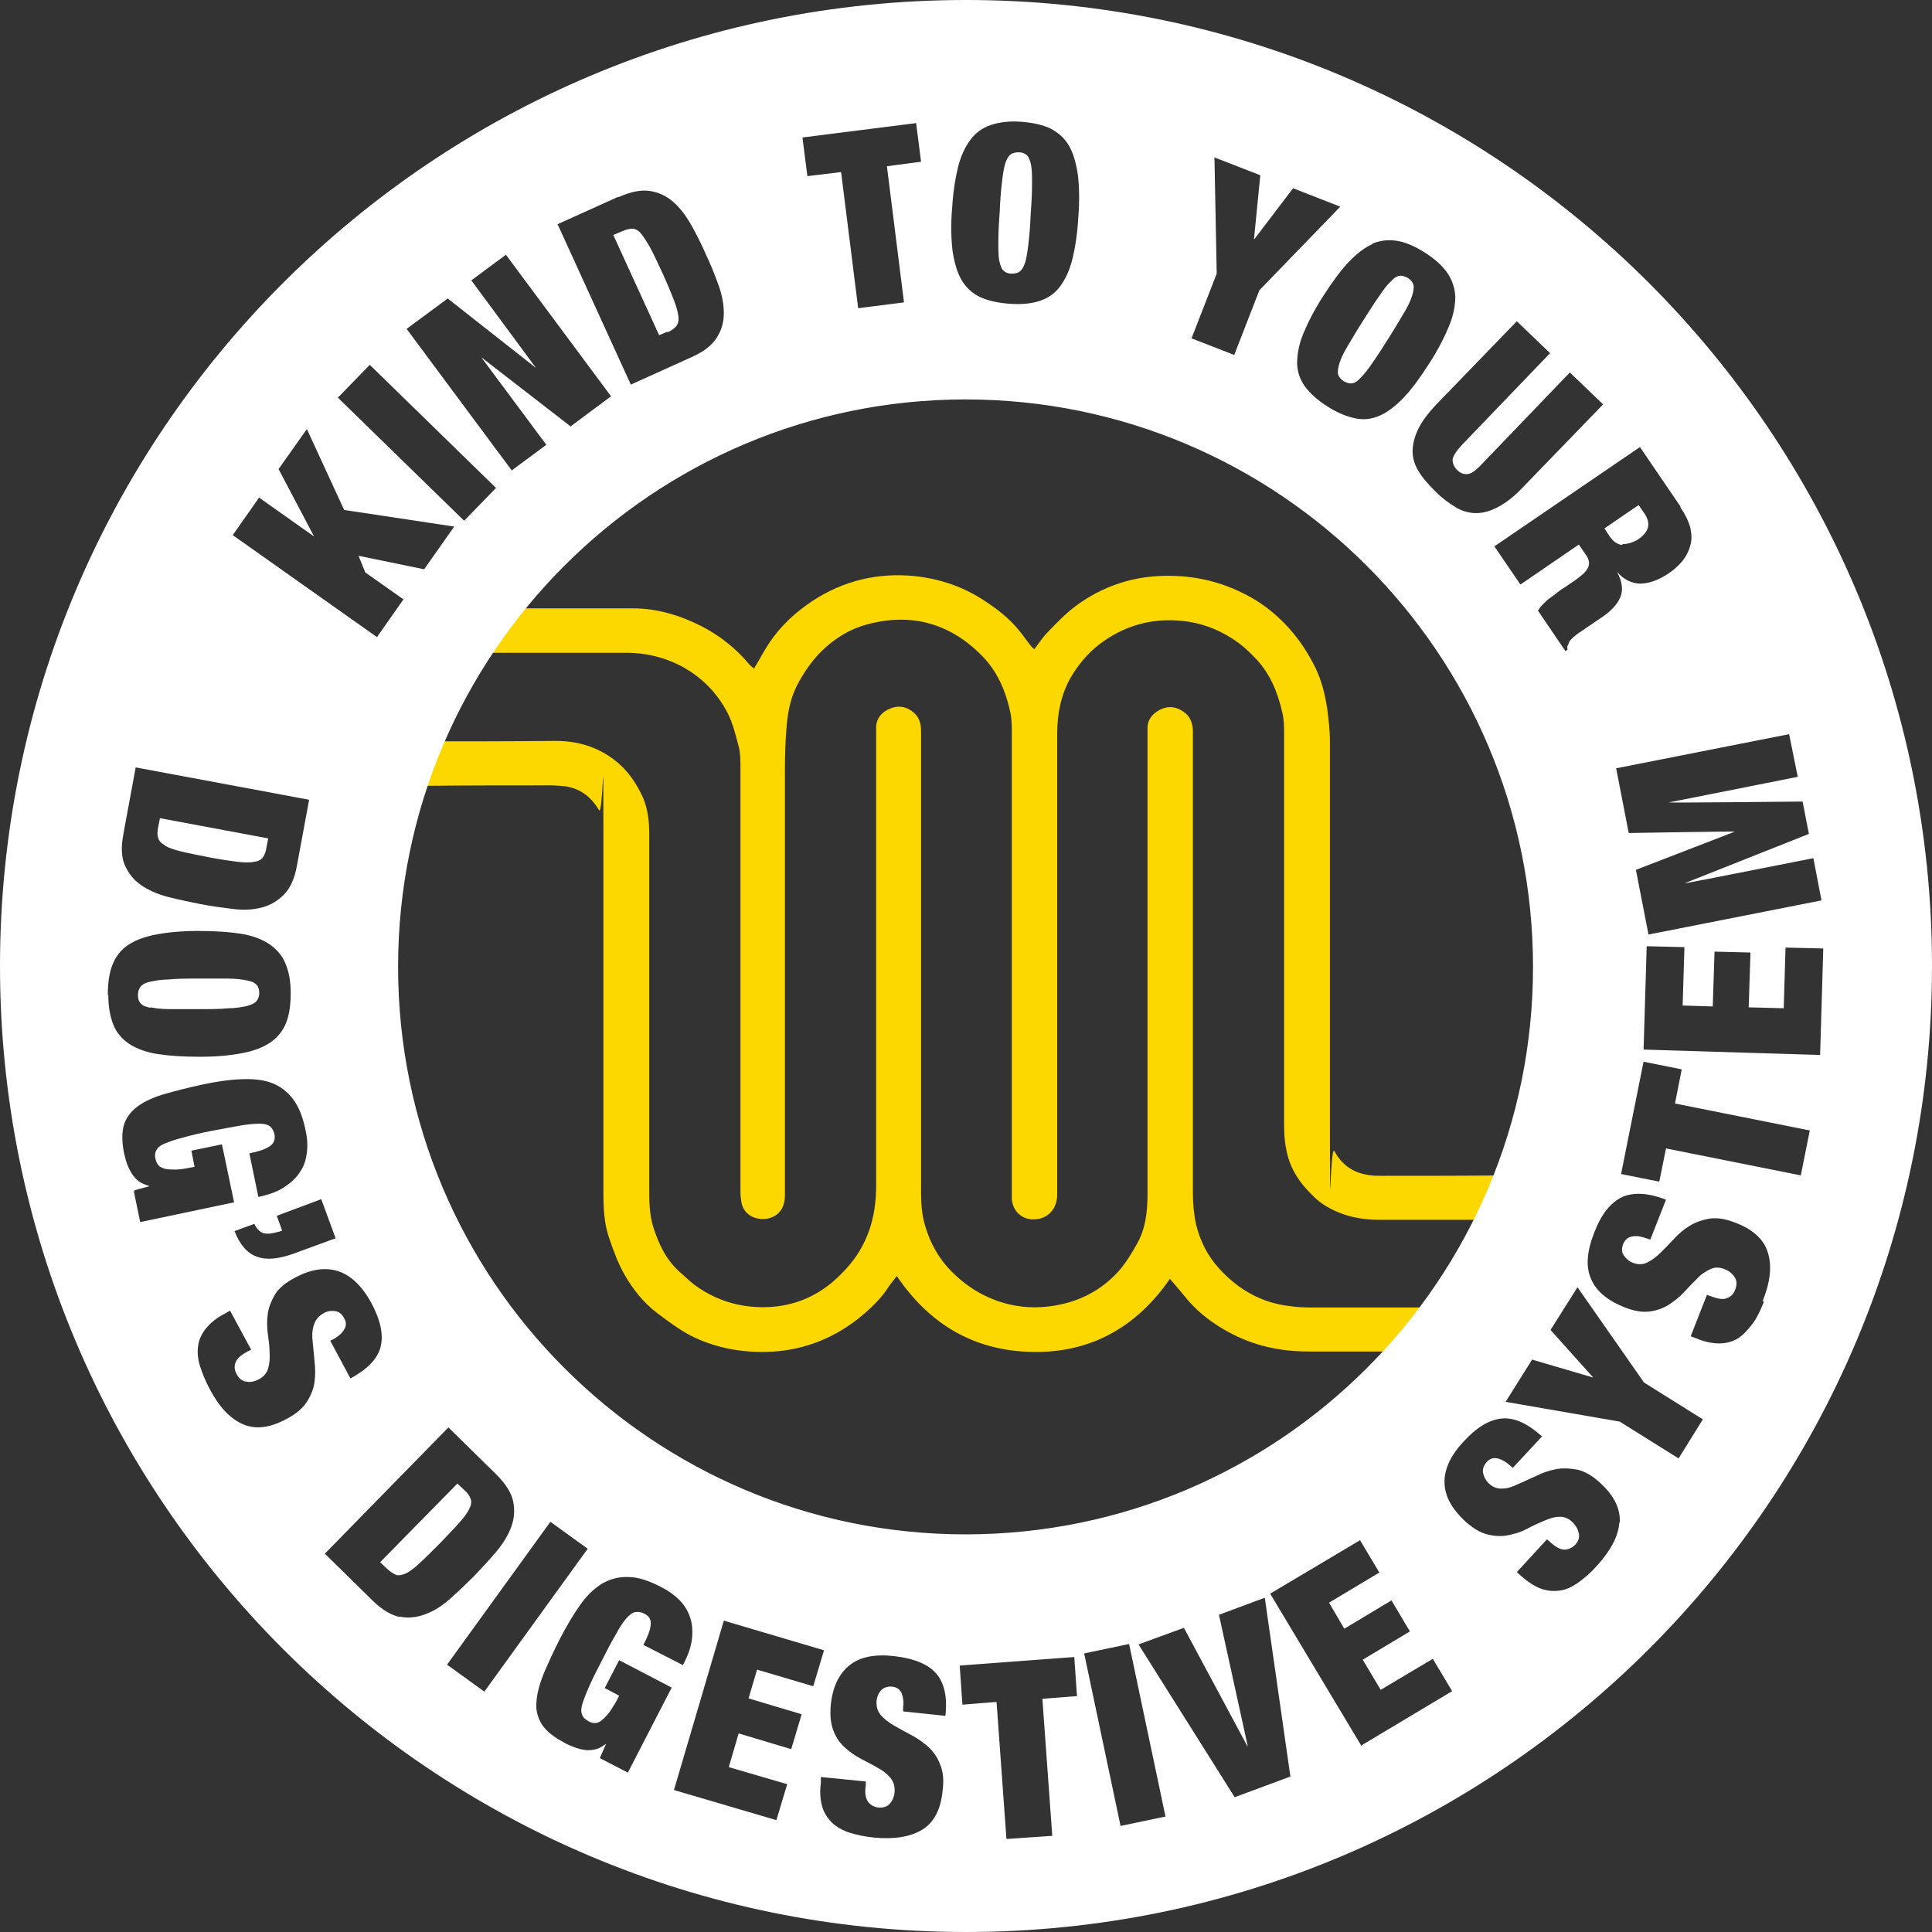 <?xml version="1.0" encoding="UTF-8"?>
<svg xmlns="http://www.w3.org/2000/svg" id="Layer_1" data-name="Layer 1" version="1.1" viewBox="0 0 430 430">
  <rect x="0" y="0" width="430" height="430" fill="#333333" stroke="none"/>
  <defs>
    <style>
      .cls-1 {
        fill: #fdd700;
      }

      .cls-1, .cls-2 {
        stroke-width: 0px;
      }

      .cls-2 {
        fill: #fff;
      }
    </style>
  </defs>
  <g>
    <path class="cls-1" d="M167.7,149c.9-1.5,1.7-2.9,2.5-4.3,2.4-4.1,5.6-7.4,9.4-10.1,6.7-4.8,14.3-7,22.5-6.5,6.1.4,11.9,2.2,17,5.6,2.9,1.9,5.5,3.9,7.7,6.6.9,1.1,1.7,2.3,2.6,3.4.2.3.5.5.8.8,1-1.3,1.8-2.6,2.9-3.7,2.1-2.2,4.2-4.4,6.7-6.2,5.4-3.9,11.6-6.1,18.3-6.4,6.5-.3,12.7.9,18.5,3.8,2.9,1.4,5.5,3.2,7.9,5.4,3.5,3.2,6.2,7,8.3,11.3,1.4,2.9,2.1,5.9,2.6,9,.3,2.4.6,4.9.6,7.4,0,28.6,0,57.1,0,85.7s0,3.7,1,5.4c1.6,3,4.1,4.8,7.5,5.3,1,.2,2.1.2,3.2.2,9.2,0,18.4,0,27.6-.1,2.1,0,3.8.5,5.2,2.2,1,1.3,1.2,4.3.1,5.5-1.4,1.6-3.1,2.2-5.2,2.2-9.4,0-18.9,0-28.3,0-4.2,0-8.1-.8-11.7-2.9-.9-.5-1.7-1.1-2.5-1.8-1.6-1.5-3.1-3.1-4.3-5-2.2-3.5-2.8-7.3-2.8-11.3,0-28.9,0-57.8,0-86.7,0-1.8,0-3.6-.4-5.2-1-4.4-2.6-8.4-5.7-11.8-1.7-1.8-3.4-3.4-5.5-4.7-3.4-2.2-7.1-3.5-11-3.9-6.8-.7-13,1-18.5,5.2-2.6,2-4.7,4.5-6.4,7.4-2.2,3.9-3,8.1-3,12.5,0,34.2,0,68.3,0,102.5,0,3.5-2.3,5.6-5.3,5.6-2.6,0-4.5-1.8-4.8-4.4,0-.5,0-1,0-1.5,0-34,0-68.1,0-102.2,0-1.5,0-3.1-.3-4.6-1-4.7-2.8-9.1-6.2-12.6-7.2-7.4-15.9-9.8-25.8-7.1-3.7,1-7,3-9.8,5.7-2.1,2-3.8,4.4-5.2,6.9-1.8,3.1-2.5,6.4-2.8,9.8-.3,3.3-.4,6.7-.4,10.1,0,31.3,0,62.7,0,94,0,.9,0,1.8-.3,2.6-.6,2.1-2.7,3.4-5.1,3.2-2.2-.2-3.9-1.5-4.3-3.8-.1-.7-.2-1.4-.2-2.1,0-31.5,0-63,0-94.5,0-1.5,0-3-.3-4.4-.7-2.6-1.3-5.3-2.5-7.7-2.3-4.5-5.8-8.1-10.3-10.5-4-2.1-8.3-3.1-12.9-3-14.6,0-29.2,0-43.8,0-1.5,0-2.9-.3-4.2-1.2-2.2-1.5-2.3-6-.1-7.5,1.2-.8,2.4-1.2,3.8-1.2,15.4,0,30.8,0,46.3,0,5.4,0,10.4,1.5,15.2,3.9,4.1,2.1,7.7,4.9,10.7,8.5.3.4.8.7,1.2,1.1h0Z"></path>
    <path class="cls-1" d="M260.4,284.6c-7.3,10.6-17.4,16.5-30.5,16.3-13-.2-23-6.1-30.3-16.9-.6.8-1.2,1.5-1.7,2.2-1.8,2.9-4.3,5.2-6.9,7.3-6,4.7-12.8,7.2-20.5,7.4-5.9.1-11.6-1-16.9-3.7-2.6-1.4-5-3.2-7.4-5-3-2.3-5.3-5.2-7.2-8.5-1.4-2.5-2.4-5.1-3.3-7.8-1.3-3.5-1.4-7.1-1.4-10.8,0-26.5,0-53,0-79.4s0-3.8-1-5.4c-1.7-2.9-4.1-4.8-7.5-5.3-1.1-.1-2.2-.2-3.3-.2-9.3,0-18.5,0-27.8.1-1.9,0-3.6-.4-4.8-2-1.2-1.6-1.3-3.3-.5-5.1.8-1.7,2.3-2.5,4.1-2.8.3,0,.6,0,.8,0,9.8,0,19.6,0,29.4-.1,4.8,0,9.2,1.3,13,4.2,2.9,2.2,4.9,5.1,6.4,8.4,1.1,2.6,1.4,5.3,1.4,8.1,0,26.2,0,52.5,0,78.7,0,3,0,5.9.9,8.8,1.2,3.8,2.9,7.4,6,10.1,1.2,1,2.2,2.1,3.5,3,4.9,3.5,10.4,5,16.4,4.7,5.2-.3,9.8-2.1,13.8-5.4,1.9-1.6,3.6-3.4,5.1-5.4,3.5-4.9,4.8-10.3,4.8-16.2,0-33.5,0-67,0-100.5s0-1.1,0-1.7c.1-1.9,1.3-3.2,2.9-3.9,1.7-.8,3.5-.7,5.1.5,1.5,1.1,2,2.6,2,4.4v21.2c0,27.2,0,54.4,0,81.7,0,2.4.2,4.9.9,7.2,1.1,3.8,3,7.3,5.9,10.2,2.4,2.4,5,4.3,8.1,5.7,5.1,2.3,10.4,2.8,15.8,1.7,5.5-1.1,10.2-3.8,13.8-8.1,1.3-1.6,2.4-3.4,3.4-5.2,2.1-3.5,2.5-7.5,2.5-11.5,0-34,0-68,0-102,0-.5,0-1.1,0-1.6,0-2,1.3-3.3,2.9-4.1,1.7-.8,3.4-.7,5.1.5,1.5,1,2,2.5,2.1,4.1,0,.4,0,.8,0,1.2,0,33.9,0,67.8,0,101.7,0,2.4.2,4.8.7,7.1.9,3.7,2.6,7.1,5.2,9.9,4.2,4.6,9.4,7.6,15.7,8.3,1.4.2,2.9.3,4.3.3,14.6,0,29.1,0,43.7,0,2,0,3.7.5,5,2.1,1.2,1.5,1.1,4.3-.1,5.7-1.3,1.6-3,2-5,2-14.6,0-29.2,0-43.8,0-6.3,0-12.3-1.3-17.9-4.4-3.3-1.8-6.4-4.1-8.9-7-1.4-1.7-2.8-3.4-4.2-5h0Z"></path>
  </g>
  <g>
    <path class="cls-2" d="M148.5,74c.9-.4,1.6-.9,2-1.4.4-.5.6-1.2.5-2.1s-.4-2.1-1-3.7c-.6-1.5-1.4-3.5-2.5-5.9-1.1-2.4-2-4.3-2.8-5.8-.8-1.4-1.5-2.5-2.1-3.2-.6-.7-1.3-1-1.9-1-.6,0-1.4.2-2.3.6l-1.9.8,10.2,22.3,1.9-.8Z"></path>
    <path class="cls-2" d="M36.7,188.2c.8.5,2,.9,3.6,1.3,1.6.4,3.7.8,6.2,1.3,2.6.5,4.7.8,6.3,1,1.6.2,2.9.2,3.8,0,.9-.1,1.6-.5,1.9-1,.4-.5.7-1.3.8-2.2l.4-2-24.1-4.5-.4,2c-.2,1-.2,1.8,0,2.4.2.6.6,1.2,1.5,1.6Z"></path>
    <path class="cls-2" d="M33.5,224.2c1,.2,2.4.4,4.2.4,1.7,0,3.9,0,6.6,0,2.6,0,4.8,0,6.6-.2,1.7,0,3.1-.3,4.1-.5,1-.3,1.7-.6,2.1-1.1.4-.5.6-1.1.6-1.8,0-.8-.2-1.4-.6-1.8-.4-.5-1.1-.8-2.2-1-1-.2-2.4-.4-4.2-.4-1.7,0-3.9,0-6.6,0-2.6,0-4.8,0-6.6.2-1.7,0-3.1.3-4.1.5-1,.2-1.7.6-2.1,1.1-.4.5-.6,1.1-.6,1.9,0,.8.2,1.4.6,1.8.4.5,1.1.8,2.2,1Z"></path>
    <path class="cls-2" d="M361.1,121.1c1.1,0,2.2-.3,3.4-1,1.4-.9,2.1-1.9,2.3-2.8.2-1-.1-2.1-1-3.3l-1.1-1.6-7.6,5.2,1.1,1.7c.8,1.2,1.8,1.9,2.9,2Z"></path>
    <path class="cls-2" d="M104.5,335.7c.4-.8.5-1.6.2-2.2-.2-.6-.7-1.3-1.4-1.9l-1.5-1.4-17.2,17.5,1.5,1.4c.7.7,1.4,1.1,2,1.4.6.2,1.3.1,2.2-.3s1.9-1.2,3-2.2c1.2-1.1,2.7-2.6,4.6-4.5,1.8-1.9,3.3-3.4,4.4-4.7,1.1-1.2,1.8-2.2,2.2-3.1Z"></path>
    <path class="cls-2" d="M299,84.8c.7.4,1.3.6,1.9.5.6,0,1.3-.5,2-1.3.7-.7,1.6-1.8,2.6-3.3,1-1.4,2.2-3.3,3.6-5.5,1.4-2.2,2.5-4.1,3.4-5.6.9-1.5,1.5-2.8,1.8-3.8.3-1,.4-1.8.3-2.4-.2-.6-.6-1.1-1.2-1.5-.7-.4-1.3-.6-1.9-.5-.6,0-1.3.5-2,1.3-.8.7-1.6,1.8-2.6,3.3-1,1.4-2.2,3.3-3.6,5.5-1.4,2.2-2.5,4.1-3.4,5.6-.9,1.5-1.5,2.8-1.8,3.8s-.4,1.8-.3,2.4c.2.6.6,1.1,1.2,1.5Z"></path>
    <path class="cls-2" d="M215,0C96.3,0,0,96.3,0,215s96.3,215,215,215,215-96.3,215-215S333.7,0,215,0ZM400.1,172.9l-28.7,5.7h0c0,.1,29.8-.2,29.8-.2l1.4,7.2-27.7,11h0c0,.1,28.7-5.6,28.7-5.6l1.8,9.4-38.5,7.6-2.8-14.4,22-8.5h0c0-.1-23.6.3-23.6.3l-2.8-14.4,38.5-7.6,1.9,9.4ZM374,112.9c1.1,1.6,1.8,3.1,2.2,4.5.3,1.4.4,2.8,0,4-.3,1.2-.9,2.4-1.7,3.4-.8,1-1.9,2-3.1,2.8-2.2,1.5-4.2,2.2-6.2,2.3-1.9,0-3.7-.8-5.3-2.6h0c1.2,2.2,1.4,4.1.7,5.7-.7,1.6-2.2,3.2-4.4,4.6l-2.8,1.9c-.4.3-.9.6-1.3.9-.5.3-.9.6-1.3.9-.4.3-.7.6-1,.9s-.5.5-.6.8c0,.2-.2.5-.3.7s-.1.5,0,.9l-.5.3-6.1-9c.3-.5.7-1,1.2-1.5.5-.5,1-1,1.6-1.4s1.1-.8,1.6-1.2c.5-.4.9-.7,1.3-.9l2.2-1.5c.9-.6,1.6-1.2,2.2-1.7.5-.5.9-1,1.1-1.5.2-.5.2-.9.1-1.4-.1-.4-.3-.9-.7-1.4l-1.5-2.2-13,8.9-5.8-8.5,32.4-22.1,9,13.2ZM341.2,215.2c0,69.8-56.6,126.3-126.3,126.3s-126.3-56.6-126.3-126.3,56.6-126.3,126.3-126.3,126.3,56.6,126.3,126.3ZM345,78.6l-19.6,20.4c-1.3,1.4-2,2.5-2.1,3.3,0,.8.3,1.6,1,2.3s1.5,1,2.3.9c.8,0,1.9-.8,3.2-2.2l19.6-20.4,7.4,7.1-17.9,18.5c-1.9,2-3.7,3.4-5.4,4.3-1.7.9-3.3,1.4-4.9,1.4-1.6,0-3.1-.4-4.6-1.3-1.5-.9-3-2-4.5-3.5-1.5-1.5-2.8-2.9-3.7-4.4-.9-1.4-1.4-3-1.4-4.5,0-1.6.4-3.2,1.2-4.9.8-1.7,2.2-3.6,4.1-5.6l17.9-18.5,7.4,7.1ZM305.3,54.3c1.8-.8,3.7-1,5.6-.7,1.9.3,4,1.2,6.2,2.6,2.2,1.4,3.9,2.9,5,4.5,1.1,1.6,1.7,3.4,1.8,5.3,0,2-.4,4.2-1.4,6.6-1,2.4-2.4,5.2-4.4,8.3-2,3.1-3.8,5.6-5.6,7.5-1.8,1.9-3.6,3.3-5.4,4.1-1.8.8-3.6,1-5.5.6-1.9-.4-3.9-1.2-6.1-2.6-2.2-1.4-3.9-2.9-5-4.4-1.1-1.5-1.8-3.3-1.8-5.3,0-2,.4-4.2,1.4-6.6,1-2.4,2.4-5.2,4.4-8.3,2-3.1,3.8-5.6,5.6-7.5,1.8-1.9,3.6-3.3,5.4-4.1ZM270.2,35l10.3,4-1.4,14.2h.1s8.6-11.3,8.6-11.3l10.5,4.1-18,18.6-5.6,14.4-9.5-3.7,5.6-14.4-.5-25.8ZM211.9,46.6c.2-3.7.7-6.8,1.3-9.3.6-2.5,1.6-4.6,2.8-6.2,1.2-1.6,2.7-2.7,4.6-3.3,1.8-.6,4.1-.9,6.7-.7,2.6.2,4.8.7,6.5,1.5,1.7.9,3.1,2.1,4.1,3.8,1,1.7,1.6,3.9,2,6.5.3,2.6.4,5.7.1,9.4-.2,3.7-.7,6.8-1.3,9.3-.6,2.5-1.6,4.6-2.8,6.2-1.2,1.6-2.7,2.6-4.6,3.2-1.8.6-4.1.8-6.7.6s-4.8-.7-6.5-1.5c-1.7-.8-3.1-2.1-4.1-3.8-1-1.7-1.6-3.9-2-6.5-.3-2.6-.4-5.7-.1-9.4ZM203.9,27.4l1.1,8.6-7.6,1,3.8,30.3-10.2,1.3-3.8-30.3-7.5.9-1.1-8.6,25.3-3.2ZM137.6,43.9c2.7-1.2,5-1.7,7-1.4,2,.3,3.7,1.1,5.2,2.4,1.5,1.3,2.8,3,4,5.1s2.3,4.3,3.3,6.6c1.1,2.3,2,4.6,2.8,6.8.8,2.2,1.2,4.3,1.2,6.3,0,2-.5,3.8-1.6,5.5-1.1,1.7-2.9,3.1-5.6,4.3l-13.5,6.1-16.3-35.7,13.5-6.1ZM99.6,66.4l19.7,15.5h0c0,0-14.4-19.5-14.4-19.5l7.7-5.7,23.4,31.5-9,6.7-19.9-15.4h0c0,0,14.5,19.5,14.5,19.5l-7.7,5.7-23.4-31.5,9.2-6.8ZM82.3,81.2l28.1,27.4-7.1,7.3-28.1-27.4,7.1-7.3ZM57.6,110.7l12.3,8.7h0c0,0-7.9-15-7.9-15l6.3-8.9,8.3,18,24.5,3.7-6.7,9.5-14.6-3,1.5,3.7,8.5,6-5.9,8.4-32.1-22.7,5.9-8.4ZM61.6,270.6l9.9-3.7,3.2,8.7-9.3,3.4c-3.3,1.2-6.1,1.5-8.2.7-2.1-.7-3.8-2.6-5-5.7l4.4-1.6c.6,1.2,1.3,1.9,2.2,2.1.9.2,2,0,3.4-.4l.6-.2-1.2-3.3ZM27.5,185.4l2.7-14.6,38.6,7.2-2.7,14.6c-.5,2.9-1.5,5.1-2.9,6.5-1.4,1.4-3,2.4-5,2.9-1.9.5-4.1.6-6.4.3-2.4-.3-4.8-.6-7.3-1.1-2.5-.5-4.9-1-7.2-1.6-2.3-.6-4.3-1.5-5.9-2.6-1.6-1.1-2.8-2.6-3.6-4.4-.8-1.8-.9-4.2-.3-7.1ZM24,221.4c0-2.6.3-4.8,1-6.6.7-1.8,1.8-3.3,3.4-4.4,1.6-1.1,3.7-1.9,6.3-2.4,2.6-.5,5.7-.8,9.4-.8,3.7,0,6.8.2,9.4.6,2.6.4,4.7,1.2,6.4,2.3,1.6,1.1,2.9,2.5,3.6,4.3.8,1.8,1.2,4,1.2,6.6,0,2.6-.3,4.8-1,6.6-.7,1.8-1.9,3.3-3.5,4.4-1.6,1.1-3.7,1.9-6.3,2.4-2.6.5-5.7.8-9.4.8-3.7,0-6.8-.2-9.4-.6-2.6-.4-4.7-1.2-6.4-2.3-1.6-1.1-2.8-2.5-3.5-4.3s-1.1-4-1.1-6.6ZM30,264.9l3.3-.9h0c-.9-.3-1.7-.6-2.3-1-.7-.5-1.2-1.1-1.6-1.7s-.8-1.4-1.1-2.2c-.3-.8-.5-1.7-.7-2.5-.5-2.5-.5-4.6,0-6.3.5-1.6,1.6-3,3.1-4.1,1.5-1.1,3.5-2,5.9-2.7,2.4-.7,5.2-1.4,8.4-2.1,3.2-.7,6.1-1.1,8.7-1.2,2.6-.1,4.8.1,6.7.8,1.9.7,3.5,1.9,4.8,3.6,1.3,1.7,2.2,4,2.8,6.9.4,1.8.5,3.4.3,5-.2,1.6-.6,3-1.5,4.3-.8,1.3-2,2.4-3.5,3.4-1.5,1-3.4,1.7-5.8,2.2l-2-9.7c2-.4,3.5-.9,4.4-1.5,1-.6,1.4-1.5,1.2-2.7-.2-.8-.5-1.4-1-1.8-.5-.4-1.3-.6-2.3-.6-1.1,0-2.4.1-4.2.4-1.7.3-3.9.7-6.5,1.2-2.6.5-4.7,1-6.4,1.5-1.7.4-3,.9-4,1.3-1,.4-1.6.9-1.9,1.5-.3.5-.4,1.2-.2,1.9.1.5.3,1,.6,1.4s.8.6,1.4.8c.7.2,1.5.2,2.6.2,1.1,0,2.5-.3,4.1-.6l-.7-3.6,6.8-1.4,2.7,12.9-20.9,4.4-1.4-6.8ZM69.8,295c-.3,1.1-.4,2.3-.2,3.7.1,1.4.3,2.8.4,4.3.2,1.5.2,3.1,0,4.6-.2,1.5-.8,3-1.7,4.4-.9,1.4-2.4,2.7-4.5,3.8-3.7,2-6.9,2.4-9.7,1.2-2.8-1.2-5.3-3.8-7.4-7.8-1-1.9-1.7-3.6-2.2-5.2-.5-1.6-.6-3.1-.4-4.5.2-1.4.8-2.7,1.8-3.9s2.3-2.3,4.1-3.2l1.2-.7,4.7,8.7-.8.4c-1.5.8-2.4,1.6-2.7,2.5-.3.9-.2,1.7.3,2.6.5.9,1.2,1.5,2.1,1.6.9.2,1.8,0,2.8-.5,1.1-.6,1.8-1.4,2.1-2.5.3-1.1.4-2.2.3-3.5,0-1.3-.2-2.7-.4-4.2-.2-1.5-.2-3,0-4.4.2-1.5.8-2.9,1.6-4.3.9-1.4,2.3-2.6,4.4-3.7,3.5-1.9,6.7-2.4,9.6-1.5,2.8.9,5.3,3.2,7.4,7,2.1,3.9,2.8,7.2,2.1,9.9-.7,2.7-3,5-6.7,7l-4.5-8.4.8-.4c1-.6,1.8-1.2,2.3-2.1.5-.8.5-1.7,0-2.5-.5-1-1.2-1.5-2.1-1.6-.9-.1-1.7,0-2.5.5-1.1.6-1.8,1.5-2.1,2.5ZM89,359.9c-1.9-.4-4-1.6-6.1-3.7l-10.6-10.4,27.5-28.1,10.6,10.4c2.1,2.1,3.4,4.1,3.8,6,.4,1.9.3,3.8-.4,5.7-.7,1.9-1.8,3.7-3.3,5.5-1.5,1.8-3.2,3.6-5,5.5-1.8,1.8-3.6,3.5-5.4,5.1-1.8,1.6-3.6,2.7-5.5,3.4-1.9.7-3.8.9-5.7.5ZM99.5,370.5l23-31.8,8.3,6-23,31.8-8.3-6ZM139.7,394.5l-6.2-3.2,1.4-3.2h0c-.7.5-1.4,1-2.2,1.2-.8.2-1.6.3-2.4.2-.8-.1-1.6-.3-2.4-.6-.8-.3-1.6-.6-2.4-1.1-2.3-1.2-3.9-2.5-4.9-4-.9-1.5-1.4-3.1-1.2-5,.1-1.9.7-4,1.6-6.3,1-2.3,2.2-5,3.7-7.9,1.5-2.9,3-5.4,4.5-7.5,1.5-2.1,3.1-3.6,4.9-4.7,1.8-1,3.7-1.5,5.8-1.4,2.1,0,4.5.8,7.2,2.2,1.6.8,3,1.8,4.1,2.9,1.1,1.1,1.9,2.4,2.4,3.9.5,1.5.6,3.1.4,4.8-.2,1.8-.9,3.7-2,5.8l-8.8-4.5c1-1.9,1.5-3.3,1.6-4.3.2-1.2-.2-2-1.3-2.6-.7-.4-1.4-.5-2.1-.4-.6.1-1.3.6-2,1.4-.7.8-1.5,2-2.3,3.5-.9,1.5-1.9,3.4-3.1,5.8-1.2,2.3-2.2,4.3-2.9,5.9-.7,1.6-1.2,2.9-1.5,3.9-.3,1-.3,1.8,0,2.4.2.6.7,1,1.4,1.4.5.3,1,.4,1.4.4.5,0,1-.2,1.5-.6.5-.4,1.1-1,1.8-1.9.6-.9,1.4-2.1,2.1-3.6l-3.2-1.7,3.2-6.2,11.7,6.1-9.8,19ZM178.4,381.6l-2.3,7.7-11.7-3.5-2.2,7.5,13,3.8-2.4,8-22.8-6.7,11.1-37.7,22.3,6.6-2.4,8-12.5-3.7-1.9,6.4,11.7,3.5ZM210.5,381.9l-9.5-1v-.9c.2-1.2,0-2.2-.3-3.1-.4-.9-1.1-1.4-2.1-1.5-1.1-.1-1.9.2-2.5.8-.6.7-.9,1.4-1,2.3-.1,1.3.2,2.3.9,3.2.7.8,1.7,1.6,2.9,2.3s2.5,1.4,3.8,2.1c1.4.7,2.6,1.6,3.8,2.6,1.1,1,2.1,2.3,2.7,3.9.7,1.6.9,3.5.6,5.9-.4,4.2-1.9,7.1-4.5,8.7-2.6,1.6-6.1,2.2-10.6,1.8-2.1-.2-4-.6-5.6-1.1-1.6-.5-2.9-1.3-3.9-2.2-1-1-1.8-2.2-2.2-3.6-.4-1.4-.6-3.2-.3-5.2v-1.4c.1,0,10,1,10,1v.9c-.3,1.7,0,2.9.5,3.6.5.7,1.3,1.2,2.3,1.3,1.1.1,1.9-.2,2.5-.8.6-.7,1-1.5,1.1-2.6.1-1.3-.2-2.3-.9-3.2-.7-.8-1.6-1.6-2.8-2.2-1.1-.7-2.4-1.3-3.7-2-1.3-.7-2.5-1.5-3.6-2.5-1.1-1-2-2.2-2.6-3.8-.6-1.5-.8-3.4-.6-5.7.4-4,1.8-6.9,4.1-8.8,2.3-1.9,5.6-2.6,10-2.1,4.4.5,7.6,1.8,9.4,3.9,1.8,2.1,2.5,5.3,2,9.5ZM234.2,408.6l-10.2.7-2.2-30.5-7.6.6-.6-8.7,25.5-1.9.6,8.7-7.7.6,2.2,30.5ZM249.4,406.4l-8.1-38.4,10-2.1,8.1,38.4-10,2.1ZM274.8,400l-21.4-34,10.1-3.7,14.1,26.3h.1s-6.4-29.2-6.4-29.2l10.2-3.8,5.7,39.8-12.4,4.6ZM302.9,388.4l-20.2-33.7,20-11.9,4.3,7.2-11.2,6.7,3.4,5.8,10.5-6.3,4.1,6.9-10.5,6.3,4,6.7,11.6-6.9,4.3,7.2-20.4,12.2ZM360.4,338.9c-.2,3-1.9,6.2-4.9,9.5-1.4,1.6-2.8,2.8-4.2,3.8-1.4,1-2.7,1.6-4.1,1.8s-2.8.1-4.2-.4-2.9-1.5-4.4-2.8l-1-.9,6.7-7.3.7.6c1.2,1.1,2.3,1.7,3.2,1.7.9,0,1.7-.4,2.4-1.1.7-.8,1-1.6.8-2.5-.2-.9-.6-1.7-1.4-2.5-.9-.9-2-1.3-3-1.2-1.1,0-2.2.4-3.4.9-1.2.5-2.5,1.1-3.8,1.8-1.3.7-2.7,1.1-4.2,1.4s-3,.2-4.6-.2c-1.6-.4-3.2-1.4-4.9-2.9-2.9-2.7-4.5-5.5-4.6-8.5-.1-3,1.3-6.1,4.2-9.2,3-3.3,5.9-5,8.7-5.2,2.8-.2,5.7,1.2,8.8,4l-6.5,7-.7-.6c-.9-.8-1.8-1.3-2.7-1.5-.9-.2-1.7,0-2.4.8-.7.8-1,1.6-.8,2.5.2.9.6,1.6,1.2,2.2.9.9,2,1.3,3.1,1.2,1.1,0,2.3-.4,3.5-1,1.2-.5,2.6-1.2,4-1.8,1.4-.7,2.8-1.2,4.4-1.5,1.5-.3,3.1-.2,4.8.1,1.7.4,3.4,1.4,5.1,3,3.1,2.8,4.5,5.8,4.3,8.8ZM373.6,324.6l-13.1-8.2-25.4-4.4,5.9-9.4,13.6,4h0c0,0-9.5-10.6-9.5-10.6l6-9.5,14.8,21.2,13.1,8.2-5.4,8.7ZM392.6,289.7c-.8,2-1.6,3.7-2.6,5s-2,2.4-3.2,3.2c-1.2.7-2.6,1.1-4.1,1.1-1.5,0-3.2-.3-5.1-1.1l-1.3-.5,3.6-9.2.9.3c1.6.6,2.8.8,3.6.4.9-.3,1.5-1,1.8-1.9.4-1,.4-1.9-.1-2.7-.5-.8-1.2-1.4-2.2-1.8-1.2-.5-2.3-.5-3.3,0-1,.5-2,1.1-2.9,2.1-.9.9-1.9,1.9-2.9,3-1,1.1-2.2,2-3.4,2.8-1.3.8-2.7,1.3-4.3,1.5-1.6.2-3.5-.1-5.7-1-3.7-1.5-6.2-3.6-7.3-6.3-1.2-2.7-.9-6.1.7-10.2,1.6-4.2,3.7-6.8,6.3-8,2.5-1.1,5.8-.9,9.7.6l-3.5,8.9-.9-.3c-1.1-.4-2.1-.6-3.1-.4-.9.1-1.6.7-2,1.6-.4,1-.4,1.9.1,2.6s1.1,1.3,1.9,1.6c1.2.5,2.3.5,3.3,0,1-.5,2-1.2,3-2.2,1-1,2-2,3-3.1s2.2-2.1,3.5-2.9c1.3-.8,2.8-1.3,4.5-1.6,1.7-.2,3.6.1,5.8,1,3.9,1.5,6.3,3.8,7.1,6.7.9,2.9.5,6.5-1.2,10.7ZM400.8,261.6l-30-6-1.5,7.4-8.5-1.7,5-25,8.5,1.7-1.5,7.6,30,6-2,10ZM365.8,233.9l.7-23.3,8.4.2-.4,13,6.7.2.4-12.2,8,.2-.4,12.2,7.8.2.4-13.5,8.4.2-.7,23.7-39.3-1.2Z"></path>
    <path class="cls-2" d="M223.3,60.2c.4.4,1,.7,1.8.7s1.4-.1,1.9-.5c.5-.4.9-1.1,1.2-2.1.3-1,.5-2.4.7-4.1.2-1.7.4-3.9.5-6.6.2-2.6.3-4.8.3-6.6,0-1.7,0-3.1-.2-4.2-.2-1-.5-1.8-.9-2.2-.4-.4-1-.7-1.8-.7-.8,0-1.4.1-1.9.5-.5.4-.9,1.1-1.2,2.1-.3,1-.5,2.4-.7,4.1-.2,1.7-.4,3.9-.5,6.6-.2,2.6-.3,4.8-.3,6.6,0,1.7,0,3.1.2,4.2.2,1,.5,1.8.9,2.2Z"></path>
  </g>
</svg>
